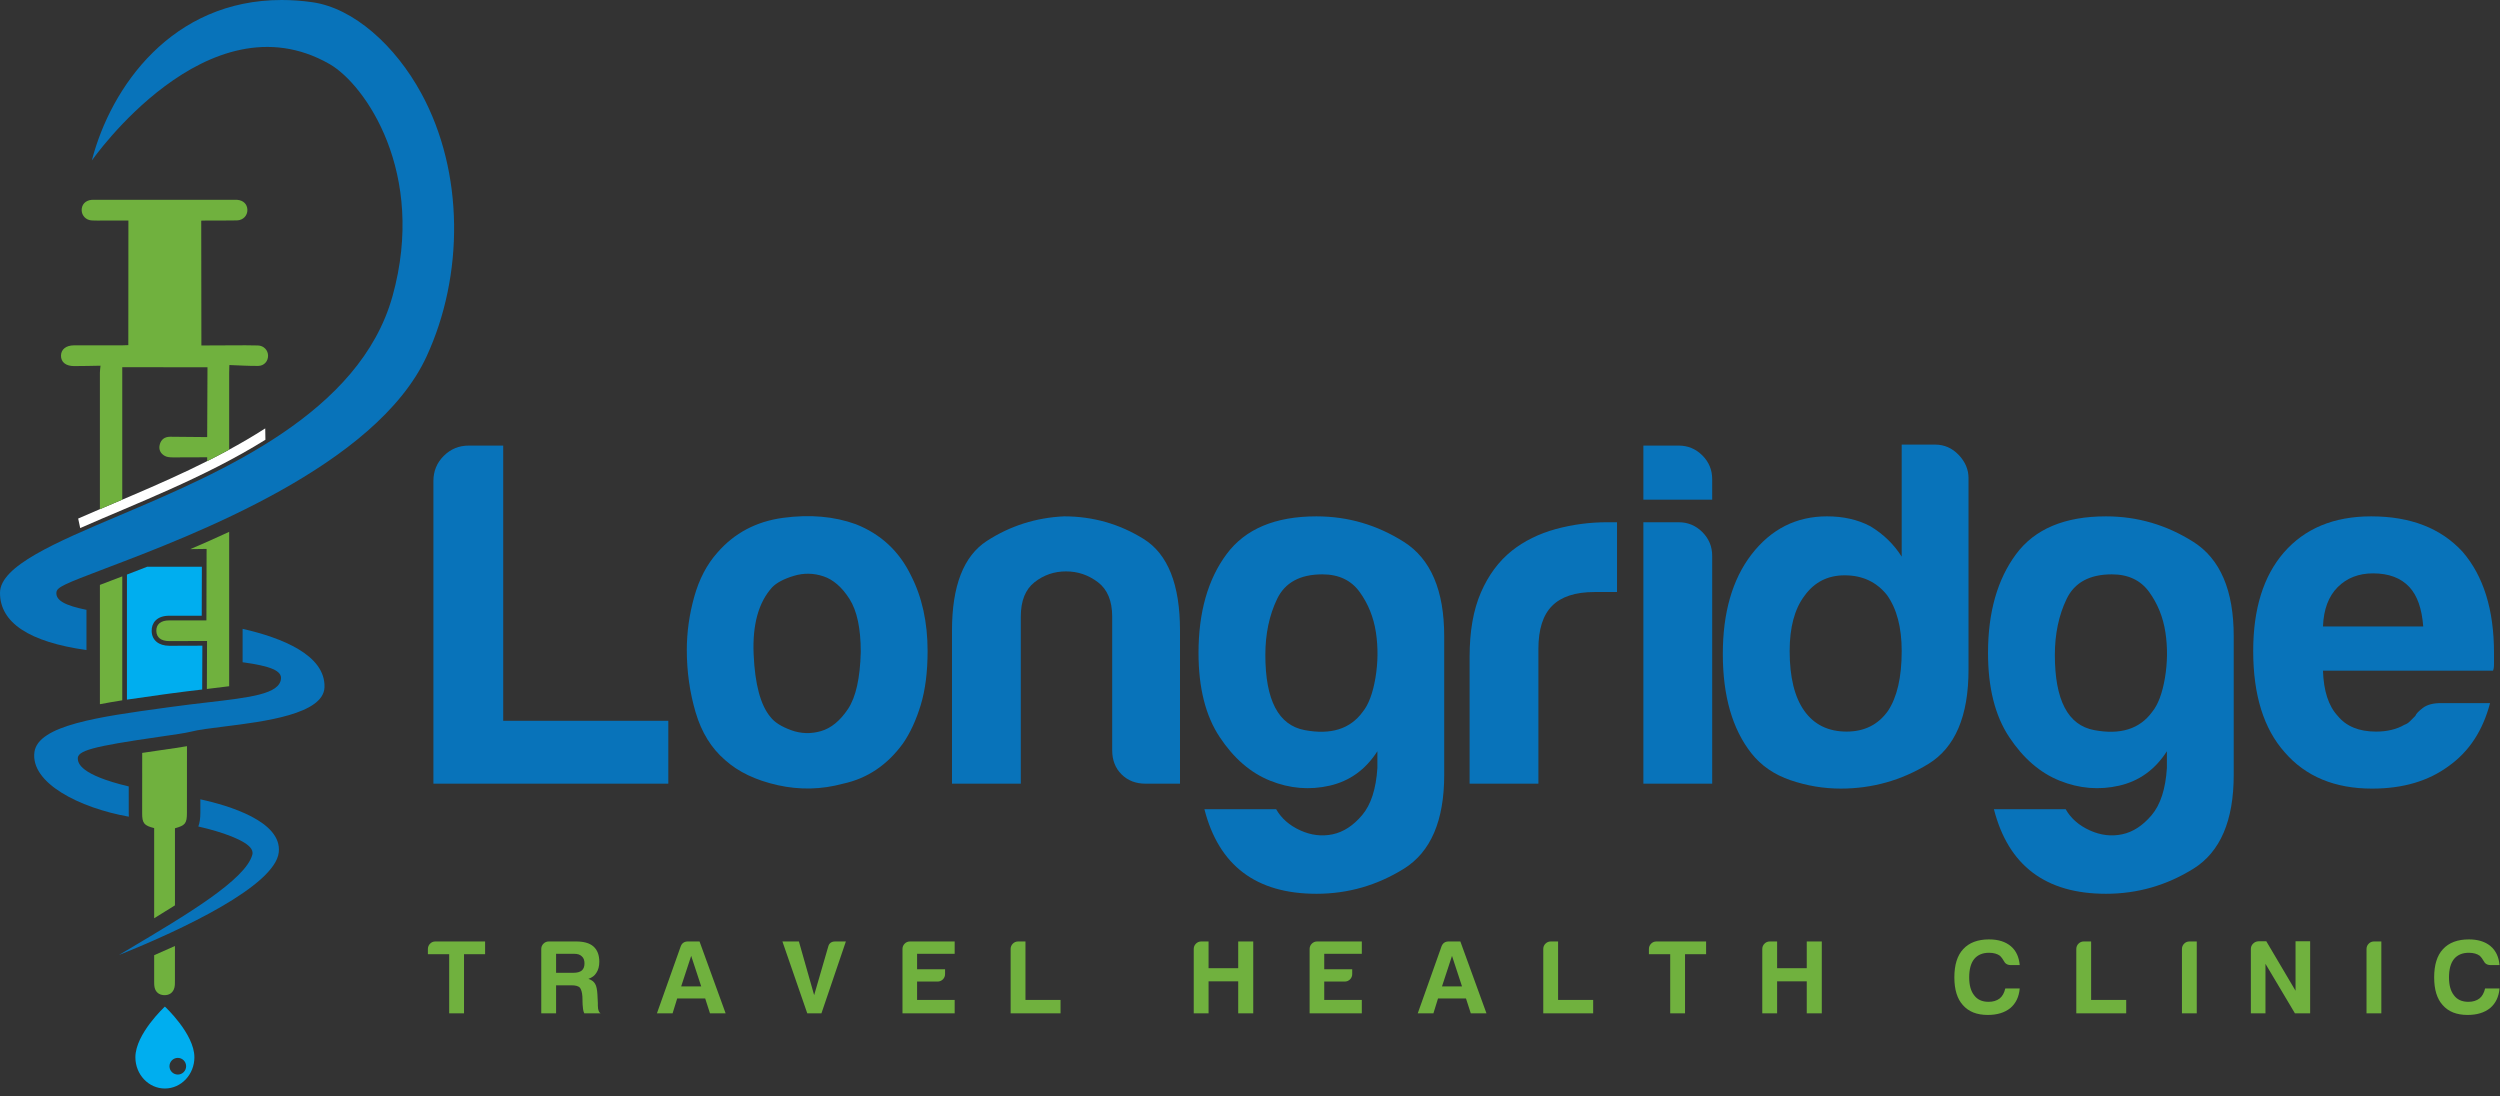 <?xml version="1.0" encoding="UTF-8" standalone="no"?> <svg xmlns="http://www.w3.org/2000/svg" xmlns:xlink="http://www.w3.org/1999/xlink" xmlns:serif="http://www.serif.com/" width="100%" height="100%" viewBox="0 0 203 89" version="1.1" xml:space="preserve" style="fill-rule:evenodd;clip-rule:evenodd;stroke-linejoin:round;stroke-miterlimit:2;"><rect x="0" y="0" width="203" height="89" fill="#333333" stroke="none"/> <g transform="matrix(1,0,0,1,-135.996,-91.77)"> <g transform="matrix(1,0,0,1,171.189,127.952)"> <path d="M0,27.453L0,2.873C0,2.075 0.28,1.396 0.838,0.838C1.397,0.279 2.075,0 2.874,0L5.667,0L5.667,22.346L19.074,22.346L19.074,27.453L0,27.453Z" style="fill:rgb(8,115,186);fill-rule:nonzero;"></path> </g> <g transform="matrix(1,0,0,1,198.708,150.007)"> <path d="M0,-10.563C-1.117,-9.338 -1.624,-7.517 -1.516,-5.096C-1.411,-2.674 -0.958,-0.985 -0.16,-0.029C0.16,0.398 0.718,0.757 1.516,1.049C2.314,1.343 3.125,1.368 3.951,1.13C4.775,0.89 5.506,0.291 6.145,-0.667C6.783,-1.625 7.129,-3.167 7.182,-5.296C7.182,-7.211 6.876,-8.647 6.265,-9.605C5.652,-10.563 4.948,-11.174 4.15,-11.44C3.352,-11.707 2.554,-11.72 1.755,-11.48C0.958,-11.241 0.372,-10.934 0,-10.563M-3.831,3.483C-4.949,2.524 -5.746,1.235 -6.226,-0.388C-6.704,-2.009 -6.943,-3.7 -6.943,-5.455C-6.943,-6.892 -6.744,-8.329 -6.344,-9.765C-5.945,-11.201 -5.32,-12.398 -4.469,-13.355C-3.087,-14.952 -1.304,-15.896 0.877,-16.189C3.059,-16.48 5.028,-16.309 6.783,-15.67C8.805,-14.872 10.295,-13.488 11.253,-11.521C12.157,-9.765 12.609,-7.716 12.609,-5.376C12.609,-3.672 12.422,-2.209 12.05,-0.985C11.678,0.238 11.199,1.275 10.613,2.126C9.337,3.883 7.714,4.974 5.746,5.398C3.99,5.877 2.221,5.917 0.439,5.519C-1.344,5.119 -2.767,4.44 -3.831,3.483" style="fill:rgb(8,115,186);fill-rule:nonzero;"></path> </g> <g transform="matrix(1,0,0,1,231.812,133.697)"> <path d="M0,21.708L-2.792,21.708C-3.591,21.708 -4.243,21.456 -4.749,20.949C-5.254,20.445 -5.506,19.793 -5.506,18.994L-5.506,8.141C-5.506,6.864 -5.893,5.934 -6.664,5.348C-7.435,4.763 -8.299,4.47 -9.257,4.47C-10.215,4.47 -11.067,4.763 -11.811,5.348C-12.556,5.934 -12.927,6.864 -12.927,8.141L-12.927,21.708L-18.514,21.708L-18.514,9.259C-18.514,5.641 -17.57,3.221 -15.681,1.996C-13.793,0.773 -11.704,0.108 -9.417,0C-7.077,0 -4.921,0.613 -2.952,1.836C-0.985,3.061 0,5.535 0,9.259L0,21.708Z" style="fill:rgb(8,115,186);fill-rule:nonzero;"></path> </g> <g transform="matrix(1,0,0,1,238.742,153.092)"> <path d="M0,-8.141C0,-4.47 1.063,-2.436 3.192,-2.037C5.319,-1.637 6.889,-2.128 7.9,-3.513C8.379,-4.098 8.725,-5.016 8.938,-6.266C9.149,-7.516 9.163,-8.752 8.978,-9.977C8.79,-11.201 8.352,-12.291 7.661,-13.249C6.969,-14.206 5.958,-14.685 4.629,-14.685C2.819,-14.685 1.596,-14.019 0.957,-12.69C0.318,-11.36 0,-9.844 0,-8.141M9.098,1.037L9.098,-0.321C8.14,1.171 6.849,2.101 5.227,2.473C3.604,2.845 1.995,2.713 0.398,2.074C-1.197,1.435 -2.568,0.252 -3.711,-1.477C-4.856,-3.205 -5.427,-5.48 -5.427,-8.301C-5.427,-11.599 -4.67,-14.273 -3.152,-16.321C-1.636,-18.369 0.797,-19.394 4.149,-19.394C6.703,-19.394 9.07,-18.702 11.252,-17.319C13.433,-15.935 14.524,-13.381 14.524,-9.658L14.524,1.595C14.524,5.317 13.433,7.858 11.252,9.217C9.07,10.573 6.703,11.253 4.149,11.253C-0.746,11.253 -3.778,8.964 -4.948,4.387L0.878,4.387C1.303,5.131 1.955,5.704 2.833,6.103C3.71,6.503 4.588,6.609 5.467,6.423C6.345,6.237 7.143,5.716 7.86,4.866C8.578,4.015 8.99,2.738 9.098,1.037" style="fill:rgb(8,115,186);fill-rule:nonzero;"></path> </g> <g transform="matrix(1,0,0,1,255.327,134.176)"> <path d="M0,21.229L0,10.934C0,8.859 0.305,7.117 0.917,5.707C1.528,4.298 2.366,3.167 3.431,2.315C4.441,1.517 5.626,0.932 6.982,0.559C8.34,0.188 9.735,0 11.173,0L11.971,0L11.971,5.667L10.135,5.667C8.592,5.667 7.447,6.04 6.704,6.785C5.957,7.53 5.587,8.7 5.587,10.295L5.587,21.229L0,21.229Z" style="fill:rgb(8,115,186);fill-rule:nonzero;"></path> </g> <g transform="matrix(1,0,0,1,269.438,149.181)"> <path d="M0,-15.004L2.874,-15.004C3.617,-15.004 4.257,-14.736 4.789,-14.206C5.32,-13.673 5.587,-13.035 5.587,-12.29L5.587,6.225L0,6.225L0,-15.004ZM0,-21.229L2.874,-21.229C3.617,-21.229 4.257,-20.962 4.789,-20.431C5.32,-19.899 5.587,-19.259 5.587,-18.515L5.587,-16.839L0,-16.839L0,-21.229Z" style="fill:rgb(8,115,186);fill-rule:nonzero;"></path> </g> <g transform="matrix(1,0,0,1,281.316,139.045)"> <path d="M0,5.586C0,7.715 0.398,9.337 1.196,10.455C1.995,11.571 3.138,12.13 4.629,12.13C6.064,12.13 7.183,11.571 7.98,10.455C8.725,9.337 9.098,7.715 9.098,5.586C9.098,3.67 8.698,2.155 7.9,1.037C7.049,-0.026 5.905,-0.559 4.469,-0.559C3.084,-0.559 1.995,0 1.196,1.117C0.398,2.182 0,3.67 0,5.586M9.098,-11.173L11.812,-11.173C12.555,-11.173 13.193,-10.893 13.727,-10.335C14.257,-9.777 14.524,-9.151 14.524,-8.459L14.524,7.103C14.524,10.881 13.433,13.435 11.252,14.763C9.07,16.094 6.703,16.759 4.149,16.759C2.766,16.759 1.408,16.532 0.079,16.081C-1.251,15.629 -2.314,14.897 -3.112,13.885C-4.657,11.919 -5.427,9.231 -5.427,5.826C-5.427,2.474 -4.657,-0.212 -3.112,-2.235C-1.517,-4.31 0.531,-5.348 3.032,-5.348C4.361,-5.348 5.532,-5.081 6.544,-4.549C7.607,-3.911 8.459,-3.085 9.098,-2.075L9.098,-11.173Z" style="fill:rgb(8,115,186);fill-rule:nonzero;"></path> </g> <g transform="matrix(1,0,0,1,302.85,153.092)"> <path d="M0,-8.141C0,-4.47 1.063,-2.436 3.192,-2.037C5.319,-1.637 6.889,-2.128 7.9,-3.513C8.379,-4.098 8.725,-5.016 8.938,-6.266C9.149,-7.516 9.163,-8.752 8.978,-9.977C8.79,-11.201 8.352,-12.291 7.661,-13.249C6.97,-14.206 5.958,-14.685 4.629,-14.685C2.819,-14.685 1.596,-14.019 0.957,-12.69C0.318,-11.36 0,-9.844 0,-8.141M9.098,1.037L9.098,-0.321C8.14,1.171 6.849,2.101 5.227,2.473C3.604,2.845 1.995,2.713 0.398,2.074C-1.197,1.435 -2.568,0.252 -3.711,-1.477C-4.856,-3.205 -5.427,-5.48 -5.427,-8.301C-5.427,-11.599 -4.669,-14.273 -3.152,-16.321C-1.636,-18.369 0.797,-19.394 4.149,-19.394C6.703,-19.394 9.07,-18.702 11.252,-17.319C13.433,-15.935 14.524,-13.381 14.524,-9.658L14.524,1.595C14.524,5.317 13.433,7.858 11.252,9.217C9.07,10.573 6.703,11.253 4.149,11.253C-0.746,11.253 -3.778,8.964 -4.948,4.387L0.878,4.387C1.303,5.131 1.955,5.704 2.833,6.103C3.71,6.503 4.588,6.609 5.467,6.423C6.345,6.237 7.143,5.716 7.86,4.866C8.578,4.015 8.99,2.738 9.098,1.037" style="fill:rgb(8,115,186);fill-rule:nonzero;"></path> </g> <g transform="matrix(1,0,0,1,324.622,146.866)"> <path d="M0,-4.229L8.14,-4.229C8.033,-5.666 7.661,-6.729 7.022,-7.422C6.331,-8.166 5.347,-8.539 4.07,-8.539C2.898,-8.539 1.941,-8.166 1.196,-7.422C0.451,-6.676 0.053,-5.612 0,-4.229M9.576,1.996L13.566,1.996C12.98,4.23 11.863,5.934 10.215,7.103C8.564,8.328 6.491,8.939 3.99,8.939C0.957,8.939 -1.41,7.955 -3.112,5.986C-4.815,4.071 -5.666,1.331 -5.666,-2.234C-5.666,-5.639 -4.842,-8.299 -3.193,-10.214C-1.489,-12.182 0.878,-13.168 3.91,-13.168C7.102,-13.168 9.576,-12.209 11.333,-10.294C13.035,-8.325 13.887,-5.586 13.887,-2.075L13.887,-1.197C13.887,-0.93 13.859,-0.744 13.806,-0.638L0,-0.638C0.053,1.011 0.451,2.235 1.196,3.033C1.888,3.885 2.926,4.31 4.31,4.31C5.213,4.31 5.985,4.124 6.623,3.751C6.783,3.699 6.93,3.606 7.062,3.472C7.195,3.339 7.343,3.193 7.501,3.033C7.555,2.873 7.754,2.661 8.1,2.395C8.445,2.128 8.938,1.996 9.576,1.996" style="fill:rgb(8,115,186);fill-rule:nonzero;"></path> </g> <g transform="matrix(1,0,0,1,172.47,168.217)"> <path d="M0,5.834L0,1.034L-1.729,1.034L-1.729,0.612C-1.729,0.441 -1.669,0.298 -1.552,0.179C-1.433,0.06 -1.289,0 -1.119,0L2.916,0L2.916,1.034L1.204,1.034L1.204,5.834L0,5.834Z" style="fill:rgb(112,177,62);fill-rule:nonzero;"></path> </g> <g transform="matrix(1,0,0,1,181.15,171.507)"> <path d="M0,-0.746L1.407,-0.746C1.713,-0.746 1.939,-0.808 2.086,-0.932C2.233,-1.056 2.306,-1.249 2.306,-1.51C2.306,-1.767 2.233,-1.961 2.086,-2.085C1.95,-2.221 1.747,-2.288 1.476,-2.288L0,-2.288L0,-0.746ZM-1.204,2.544L-1.204,-2.678C-1.204,-2.849 -1.144,-2.992 -1.025,-3.111C-0.906,-3.23 -0.762,-3.29 -0.592,-3.29L1.628,-3.29C2.261,-3.29 2.73,-3.153 3.035,-2.883C3.352,-2.6 3.51,-2.186 3.51,-1.643C3.51,-1.281 3.43,-0.984 3.273,-0.746C3.138,-0.52 2.922,-0.356 2.628,-0.255C2.889,-0.163 3.069,-0.027 3.171,0.154C3.273,0.322 3.335,0.61 3.357,1.017L3.392,1.714L3.392,1.935C3.392,2.014 3.397,2.085 3.408,2.152C3.443,2.358 3.51,2.487 3.611,2.544L2.29,2.544C2.233,2.43 2.199,2.311 2.188,2.187C2.165,2.006 2.153,1.882 2.153,1.816L2.137,1.188C2.114,0.849 2.045,0.606 1.933,0.459C1.809,0.335 1.588,0.271 1.272,0.271L0,0.271L0,2.544L-1.204,2.544Z" style="fill:rgb(112,177,62);fill-rule:nonzero;"></path> </g> <g transform="matrix(1,0,0,1,192.12,172.88)"> <path d="M0,-3.492L-0.813,-1.015L0.814,-1.015L0,-3.492ZM-0.271,-4.663L0.678,-4.663L2.797,1.171L1.526,1.171L1.137,-0.034L-1.136,-0.034L-1.509,1.171L-2.781,1.171L-0.848,-4.27C-0.747,-4.531 -0.554,-4.663 -0.271,-4.663" style="fill:rgb(112,177,62);fill-rule:nonzero;"></path> </g> <g transform="matrix(1,0,0,1,201.545,168.217)"> <path d="M0,5.834L-2.017,0L-0.678,0L0.56,4.358L1.696,0.441C1.764,0.149 1.956,0 2.272,0L3.136,0L1.153,5.834L0,5.834Z" style="fill:rgb(112,177,62);fill-rule:nonzero;"></path> </g> <g transform="matrix(1,0,0,1,209.277,168.217)"> <path d="M0,5.834L0,0.612C0,0.441 0.06,0.298 0.177,0.179C0.296,0.06 0.44,0 0.61,0L4.238,0L4.238,1.002L1.186,1.002L1.186,2.257L3.458,2.257L3.458,2.646C3.458,2.816 3.399,2.961 3.28,3.08C3.161,3.196 3.017,3.256 2.847,3.256L1.186,3.256L1.186,4.748L4.238,4.748L4.238,5.834L0,5.834Z" style="fill:rgb(112,177,62);fill-rule:nonzero;"></path> </g> <g transform="matrix(1,0,0,1,218.06,168.217)"> <path d="M0,5.834L0,0.612C0,0.441 0.06,0.298 0.177,0.179C0.296,0.06 0.44,0 0.61,0L1.204,0L1.204,4.748L4.052,4.748L4.052,5.834L0,5.834Z" style="fill:rgb(112,177,62);fill-rule:nonzero;"></path> </g> <g transform="matrix(1,0,0,1,232.928,168.217)"> <path d="M0,5.834L0,0.612C0,0.441 0.059,0.298 0.178,0.179C0.296,0.06 0.44,0 0.609,0L1.203,0L1.203,2.172L3.61,2.172L3.61,0L4.832,0L4.832,5.834L3.61,5.834L3.61,3.238L1.203,3.238L1.203,5.834L0,5.834Z" style="fill:rgb(112,177,62);fill-rule:nonzero;"></path> </g> <g transform="matrix(1,0,0,1,242.337,168.217)"> <path d="M0,5.834L0,0.612C0,0.441 0.06,0.298 0.179,0.179C0.297,0.06 0.441,0 0.61,0L4.238,0L4.238,1.002L1.187,1.002L1.187,2.257L3.459,2.257L3.459,2.646C3.459,2.816 3.399,2.961 3.28,3.08C3.162,3.196 3.018,3.256 2.849,3.256L1.187,3.256L1.187,4.748L4.238,4.748L4.238,5.834L0,5.834Z" style="fill:rgb(112,177,62);fill-rule:nonzero;"></path> </g> <g transform="matrix(1,0,0,1,253.899,172.88)"> <path d="M0,-3.492L-0.813,-1.015L0.812,-1.015L0,-3.492ZM-0.271,-4.663L0.678,-4.663L2.798,1.171L1.525,1.171L1.135,-0.034L-1.136,-0.034L-1.509,1.171L-2.781,1.171L-0.849,-4.27C-0.747,-4.531 -0.555,-4.663 -0.271,-4.663" style="fill:rgb(112,177,62);fill-rule:nonzero;"></path> </g> <g transform="matrix(1,0,0,1,261.309,168.217)"> <path d="M0,5.834L0,0.612C0,0.441 0.059,0.298 0.178,0.179C0.296,0.06 0.44,0 0.609,0L1.203,0L1.203,4.748L4.052,4.748L4.052,5.834L0,5.834Z" style="fill:rgb(112,177,62);fill-rule:nonzero;"></path> </g> <g transform="matrix(1,0,0,1,271.617,168.217)"> <path d="M0,5.834L0,1.034L-1.729,1.034L-1.729,0.612C-1.729,0.441 -1.67,0.298 -1.551,0.179C-1.434,0.06 -1.288,0 -1.12,0L2.915,0L2.915,1.034L1.203,1.034L1.203,5.834L0,5.834Z" style="fill:rgb(112,177,62);fill-rule:nonzero;"></path> </g> <g transform="matrix(1,0,0,1,279.093,168.217)"> <path d="M0,5.834L0,0.612C0,0.441 0.06,0.298 0.179,0.179C0.296,0.06 0.441,0 0.61,0L1.204,0L1.204,2.172L3.611,2.172L3.611,0L4.832,0L4.832,5.834L3.611,5.834L3.611,3.238L1.204,3.238L1.204,5.834L0,5.834Z" style="fill:rgb(112,177,62);fill-rule:nonzero;"></path> </g> <g transform="matrix(1,0,0,1,299.997,170.2)"> <path d="M0,1.833C-0.057,2.512 -0.311,3.042 -0.763,3.427C-1.227,3.799 -1.837,3.984 -2.594,3.984C-3.476,3.984 -4.148,3.719 -4.611,3.188C-5.074,2.681 -5.307,1.93 -5.307,0.935C-5.307,-0.084 -5.069,-0.845 -4.595,-1.355C-4.108,-1.887 -3.407,-2.151 -2.492,-2.151C-1.746,-2.151 -1.152,-1.966 -0.712,-1.591C-0.293,-1.23 -0.057,-0.721 0,-0.066L-0.729,-0.066C-1,-0.066 -1.192,-0.186 -1.305,-0.424C-1.384,-0.569 -1.48,-0.699 -1.594,-0.813C-1.819,-0.981 -2.119,-1.065 -2.492,-1.065C-3.012,-1.065 -3.413,-0.897 -3.696,-0.558C-3.968,-0.218 -4.103,0.278 -4.103,0.935C-4.103,1.567 -3.968,2.053 -3.696,2.393C-3.436,2.742 -3.047,2.918 -2.526,2.918C-2.164,2.918 -1.865,2.827 -1.627,2.645C-1.413,2.478 -1.26,2.204 -1.17,1.833L0,1.833Z" style="fill:rgb(112,177,62);fill-rule:nonzero;"></path> </g> <g transform="matrix(1,0,0,1,304.592,168.217)"> <path d="M0,5.834L0,0.612C0,0.441 0.06,0.298 0.178,0.179C0.296,0.06 0.441,0 0.609,0L1.203,0L1.203,4.748L4.052,4.748L4.052,5.834L0,5.834Z" style="fill:rgb(112,177,62);fill-rule:nonzero;"></path> </g> <g transform="matrix(1,0,0,1,313.17,168.217)"> <path d="M0,5.834L0,0.612C0,0.441 0.06,0.298 0.178,0.179C0.296,0.06 0.441,0 0.609,0L1.203,0L1.203,5.834L0,5.834Z" style="fill:rgb(112,177,62);fill-rule:nonzero;"></path> </g> <g transform="matrix(1,0,0,1,318.766,168.202)"> <path d="M0,5.849L0,0.627C0,0.456 0.059,0.313 0.178,0.194C0.296,0.075 0.44,0.01 0.609,0L1.254,0L3.628,4.017L3.628,0L4.814,0L4.814,5.849L3.577,5.849L1.186,1.83L1.186,5.849L0,5.849Z" style="fill:rgb(112,177,62);fill-rule:nonzero;"></path> </g> <g transform="matrix(1,0,0,1,328.157,168.217)"> <path d="M0,5.834L0,0.612C0,0.441 0.06,0.298 0.179,0.179C0.297,0.06 0.441,0 0.61,0L1.204,0L1.204,5.834L0,5.834Z" style="fill:rgb(112,177,62);fill-rule:nonzero;"></path> </g> <g transform="matrix(1,0,0,1,338.957,170.2)"> <path d="M0,1.833C-0.057,2.512 -0.311,3.042 -0.764,3.427C-1.228,3.799 -1.837,3.984 -2.595,3.984C-3.476,3.984 -4.148,3.719 -4.611,3.188C-5.075,2.681 -5.307,1.93 -5.307,0.935C-5.307,-0.084 -5.07,-0.845 -4.595,-1.355C-4.109,-1.887 -3.407,-2.151 -2.493,-2.151C-1.746,-2.151 -1.152,-1.966 -0.713,-1.591C-0.294,-1.23 -0.057,-0.721 0,-0.066L-0.729,-0.066C-1,-0.066 -1.192,-0.186 -1.305,-0.424C-1.385,-0.569 -1.481,-0.699 -1.594,-0.813C-1.819,-0.981 -2.119,-1.065 -2.493,-1.065C-3.012,-1.065 -3.414,-0.897 -3.696,-0.558C-3.968,-0.218 -4.103,0.278 -4.103,0.935C-4.103,1.567 -3.968,2.053 -3.696,2.393C-3.437,2.742 -3.047,2.918 -2.526,2.918C-2.164,2.918 -1.865,2.827 -1.628,2.645C-1.413,2.478 -1.261,2.204 -1.17,1.833L0,1.833Z" style="fill:rgb(112,177,62);fill-rule:nonzero;"></path> </g> <g transform="matrix(1,0,0,1,145.255,128.578)"> <path d="M0,4.048C-1.024,4.483 -1.996,4.896 -2.911,5.299C-2.858,5.558 -2.804,5.817 -2.747,6.071C1.614,4.144 7.351,1.984 12.293,-1.101C12.285,-1.408 12.282,-1.716 12.278,-2.023C8.338,0.509 3.833,2.423 0,4.048" style="fill:white;fill-rule:nonzero;"></path> </g> <g transform="matrix(1,0,0,1,152.266,169.319)"> <path d="M0,-12.645L-0.001,-11.549C-0.001,-11.09 -0.056,-10.731 -0.167,-10.437C1.731,-10.01 3.708,-9.313 4.136,-8.62C4.255,-8.426 4.248,-8.259 4.221,-8.154C3.678,-6.116 -1.138,-3.256 -5.795,-0.49C-6.072,-0.325 -6.346,-0.162 -6.616,0C-1.447,-2.066 6.06,-5.628 6.365,-8.334C6.65,-10.856 2.279,-12.147 0,-12.645" style="fill:rgb(8,115,186);fill-rule:nonzero;"></path> </g> <g transform="matrix(1,0,0,1,155.695,158.085)"> <path d="M0,-15.254L0,-12.541C2.303,-12.227 3.184,-11.843 3.117,-11.193C2.99,-9.959 0.649,-9.686 -2.893,-9.275C-3.791,-9.17 -4.75,-9.058 -5.739,-8.921L-6.349,-8.838C-11.625,-8.113 -16.608,-7.429 -16.903,-5.246C-17.239,-2.747 -13.276,-0.717 -9.237,0C-9.242,-0.09 -9.246,-0.183 -9.246,-0.28L-9.245,-2.456C-13.222,-3.405 -13.34,-4.353 -13.38,-4.67C-13.467,-5.358 -12.232,-5.696 -6.781,-6.483C-5.613,-6.651 -4.605,-6.796 -4.214,-6.899C-3.586,-7.061 -2.613,-7.182 -1.485,-7.322C1.728,-7.721 6.583,-8.325 6.65,-10.512C6.731,-13.134 3.167,-14.531 0,-15.254" style="fill:rgb(8,115,186);fill-rule:nonzero;"></path> </g> <g transform="matrix(1,0,0,1,144.107,119.045)"> <path d="M0,3.013C-0.001,6.698 0,10.385 0,14.07C0.377,13.908 0.755,13.748 1.148,13.58C1.366,13.488 1.594,13.391 1.817,13.297L1.817,2.542C4.081,2.542 6.424,2.543 8.737,2.547C8.732,4.375 8.721,6.251 8.712,8.217C7.747,8.207 6.729,8.191 5.712,8.189C5.269,8.189 4.958,8.401 4.854,8.85C4.763,9.257 4.939,9.567 5.281,9.751C5.457,9.847 5.695,9.862 5.903,9.864C6.85,9.87 7.795,9.858 8.712,9.854C8.712,9.961 8.712,10.062 8.711,10.169C9.31,9.868 9.906,9.555 10.497,9.234L10.497,3.02C10.497,2.844 10.504,2.668 10.512,2.366C11.312,2.393 12.08,2.445 12.849,2.438C13.338,2.433 13.658,2.058 13.656,1.605C13.653,1.164 13.315,0.794 12.837,0.777C12.174,0.754 11.509,0.766 10.847,0.766C9.954,0.768 9.064,0.775 8.242,0.777C8.239,-2.635 8.232,-5.978 8.229,-9.358C8.38,-9.363 8.576,-9.37 8.768,-9.37C9.558,-9.373 10.349,-9.358 11.137,-9.378C11.638,-9.394 11.992,-9.779 11.977,-10.24C11.963,-10.701 11.647,-11.011 11.143,-11.05C11.035,-11.057 10.929,-11.05 10.822,-11.05L-0.312,-11.05C-0.438,-11.05 -0.565,-11.057 -0.691,-11.046C-1.183,-10.993 -1.49,-10.659 -1.48,-10.195C-1.468,-9.775 -1.143,-9.415 -0.7,-9.379C-0.309,-9.351 0.087,-9.37 0.481,-9.37C1.104,-9.366 1.721,-9.366 2.316,-9.366C2.313,-5.956 2.311,-2.626 2.308,0.749C2.162,0.754 1.986,0.763 1.815,0.766L-1.844,0.766C-1.933,0.766 -2.021,0.763 -2.113,0.766C-2.75,0.775 -3.147,1.09 -3.158,1.594C-3.166,2.126 -2.774,2.451 -2.092,2.451C-1.403,2.451 -0.714,2.433 0.05,2.419C0.025,2.692 0,2.85 0,3.013" style="fill:rgb(112,177,62);"></path> </g> <g transform="matrix(1,0,0,1,154.604,147.714)"> <path d="M0,-12.759C-1.075,-12.257 -2.129,-11.792 -3.156,-11.354C-2.702,-11.361 -2.256,-11.367 -1.832,-11.372C-1.837,-9.413 -1.842,-7.507 -1.847,-5.568C-2.787,-5.568 -3.824,-5.569 -4.862,-5.568C-5.556,-5.568 -5.93,-5.257 -5.914,-4.702C-5.898,-4.182 -5.534,-3.889 -4.867,-3.888C-3.832,-3.885 -2.794,-3.892 -1.796,-3.896C-1.802,-2.568 -1.805,-1.275 -1.81,0C-1.234,-0.068 -0.611,-0.141 0,-0.222L0,-12.759Z" style="fill:rgb(112,177,62);fill-rule:nonzero;"></path> </g> <g transform="matrix(1,0,0,1,148.514,169.811)"> <path d="M0,1.552C0,1.746 -0.006,1.948 0.034,2.14C0.125,2.536 0.411,2.751 0.809,2.766C1.229,2.778 1.536,2.573 1.645,2.155C1.692,1.967 1.686,1.763 1.686,1.569L1.686,-1.226C1.115,-0.965 0.552,-0.716 0,-0.478L0,1.552Z" style="fill:rgb(112,177,62);fill-rule:nonzero;"></path> </g> <g transform="matrix(1,0,0,1,145.925,148.951)"> <path d="M0,-10.38C-0.327,-10.255 -0.656,-10.13 -0.957,-10.016C-1.246,-9.906 -1.535,-9.796 -1.817,-9.687L-1.817,0C-1.236,-0.11 -0.635,-0.215 -0.001,-0.315C0,-3.658 0,-7.018 0,-10.38" style="fill:rgb(112,177,62);fill-rule:nonzero;"></path> </g> <g transform="matrix(1,0,0,1,151.175,160.924)"> <path d="M0,-3.155C0.002,-4.961 0.001,-6.762 0.003,-8.564C-0.517,-8.472 -1.246,-8.367 -2.104,-8.244C-2.526,-8.183 -3.061,-8.106 -3.632,-8.018C-3.636,-6.384 -3.637,-4.749 -3.636,-3.114C-3.636,-2.317 -3.49,-2.115 -2.661,-1.913C-2.659,-1.117 -2.661,2.896 -2.661,5.409C-2.094,5.064 -1.529,4.713 -0.973,4.361L-0.973,-1.898C-0.128,-2.129 -0.001,-2.302 0,-3.155" style="fill:rgb(112,177,62);fill-rule:nonzero;"></path> </g> <g transform="matrix(1,0,0,1,150.435,174.638)"> <path d="M0,4.386C-0.375,4.386 -0.678,4.082 -0.678,3.71C-0.678,3.336 -0.375,3.032 0,3.032C0.372,3.032 0.674,3.336 0.674,3.71C0.674,4.082 0.372,4.386 0,4.386M-1.05,-1.133C-1.05,-1.133 -3.446,1.081 -3.446,2.983C-3.446,4.382 -2.373,5.519 -1.05,5.519C0.272,5.519 1.346,4.382 1.346,2.983C1.346,1.081 -1.05,-1.133 -1.05,-1.133" style="fill:rgb(0,174,239);"></path> </g> <g transform="matrix(1,0,0,1,149.807,138.283)"> <path d="M0,9.801C0.906,9.676 1.768,9.574 2.607,9.476L2.621,5.916L2.438,5.917C1.754,5.92 1.054,5.924 0.354,5.924L-0.069,5.924C-0.927,5.922 -1.475,5.468 -1.496,4.741C-1.507,4.394 -1.398,4.095 -1.186,3.877C-0.932,3.616 -0.557,3.484 -0.064,3.484L0.97,3.483L2.57,3.484L2.581,-0.496L-1.853,-0.496C-2.426,-0.271 -2.982,-0.055 -3.503,0.143L-3.503,10.297C-2.578,10.158 -1.614,10.023 -0.605,9.884L0,9.801Z" style="fill:rgb(0,174,239);fill-rule:nonzero;"></path> </g> <g transform="matrix(1,0,0,1,145.816,134.44)"> <path d="M24.385,-35.1C22.291,-38.944 18.916,-42.014 15.532,-42.492C14.694,-42.61 13.861,-42.67 13.054,-42.67C4.165,-42.67 -0.806,-35.651 -2.363,-29.639C-2.355,-29.639 7.026,-43.124 16.926,-37.477C19.842,-35.814 24.822,-28.623 22.06,-18.649C19.419,-9.107 8.117,-4.312 -0.135,-0.811C-5.332,1.393 -9.819,3.297 -9.82,5.467C-9.822,7.891 -7.46,9.455 -2.799,10.116L-2.799,6.848C-4.564,6.496 -5.297,6.069 -5.24,5.438C-5.202,5.012 -4.651,4.773 -1.237,3.477C5.891,0.772 20.719,-4.857 24.814,-13.718C27.852,-20.288 27.887,-28.675 24.385,-35.1" style="fill:rgb(8,115,186);fill-rule:nonzero;"></path> </g> </g> </svg> 